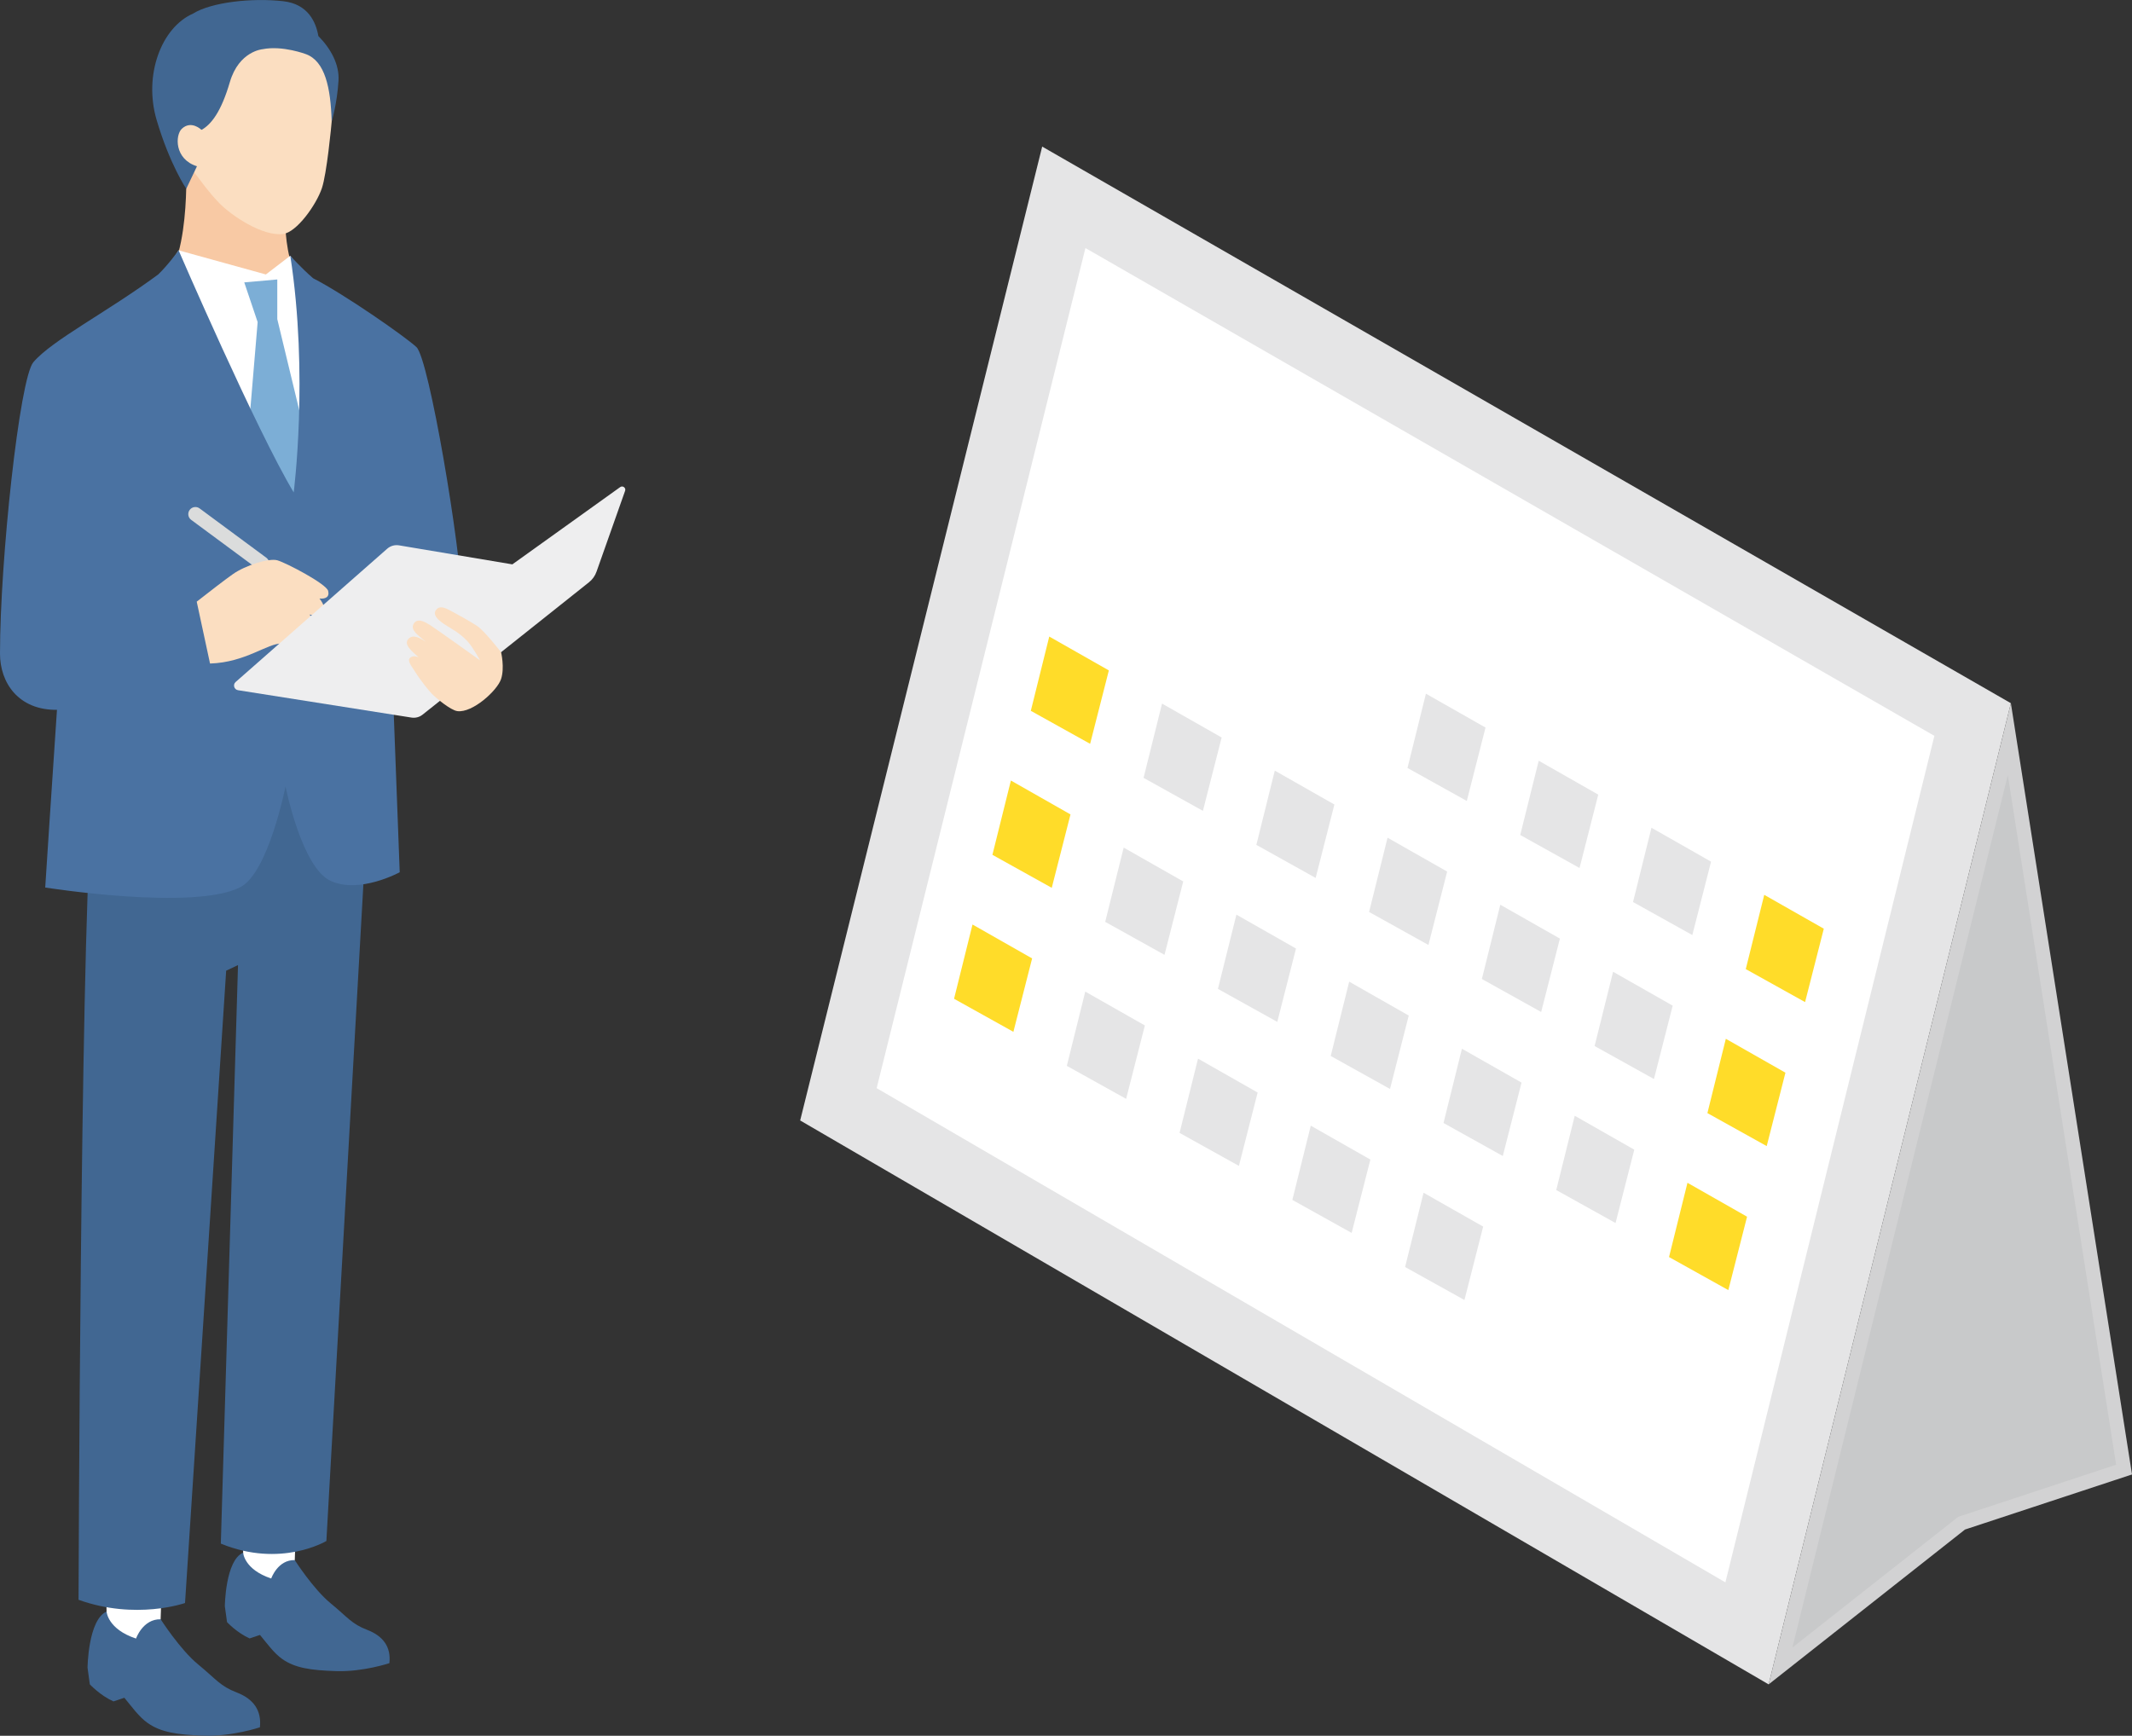 <svg width="210" height="171" viewBox="0 0 210 171" fill="none" xmlns="http://www.w3.org/2000/svg">
<rect x="0" y="0" width="210" height="171" fill="#333333" stroke="none"/>
<g clip-path="url(#clip0_438_7230)">
<path d="M28.454 34.796L14.312 28.646C18.83 28.785 18.338 16.65 18.338 16.65L23.869 18.655L28.102 20.346C28.102 20.346 27.568 28.887 31.801 28.98L28.454 34.796Z" fill="#F8C9A4"/>
<path d="M21.54 19.952C22.838 21.296 25.875 23.288 27.865 23.055C29.235 22.894 31.165 20.155 31.708 18.532C32.183 17.116 32.628 12.539 32.7 11.674C32.773 10.809 33.791 2.684 26.143 1.268C18.279 -0.186 16.255 5.727 16.06 8.313C15.873 10.75 16.463 13.603 19.848 17.918C19.848 17.918 20.633 19.011 21.54 19.948V19.952Z" fill="#FBDEC1"/>
<path d="M19.015 1.34C20.796 0.221 24.788 -0.232 27.905 0.12C30.349 0.395 31.125 2.192 31.358 3.549C32.601 4.808 33.437 6.367 33.343 7.944C33.208 10.208 32.669 11.975 32.669 11.975C32.576 8.627 32.011 6.028 30.141 5.337C30.141 5.337 27.833 4.456 25.874 4.846C25.874 4.846 23.541 5.02 22.642 8.084C21.772 11.051 20.796 12.276 19.808 12.823L19.401 16.379L18.345 18.596C18.345 18.596 16.729 16.218 15.431 11.831C14.116 7.393 15.906 2.697 19.015 1.34Z" fill="#416792"/>
<path d="M19.401 16.379C17.166 15.684 17.251 13.306 17.908 12.687C18.833 11.814 19.825 12.776 19.825 12.776L20.525 13.247L19.885 16.548L19.401 16.375V16.379Z" fill="#FBDEC1"/>
<path d="M29.035 153.693L29.167 149.658L23.873 149.484L23.95 152.968L23.771 156.033L27.415 157.368L29.035 153.693Z" fill="white"/>
<path d="M23.949 152.968C23.949 152.968 24.038 154.617 26.715 155.507C26.715 155.507 27.351 153.659 29.031 153.693C29.031 153.693 30.863 156.554 32.56 157.944C34.257 159.334 34.605 159.97 36.187 160.576C37.765 161.187 38.532 162.276 38.354 163.849C38.354 163.849 35.784 164.709 33.158 164.633C30.52 164.556 29.035 164.298 27.822 163.454C26.982 162.869 26.308 161.907 25.608 161.068L24.585 161.411C23.313 160.835 22.363 159.805 22.363 159.805L22.146 158.241C22.146 158.241 22.193 153.727 23.941 152.964L23.949 152.968Z" fill="#416792"/>
<path d="M15.821 159.525L15.961 155.304L10.417 155.117L10.498 158.767L10.307 161.979L14.128 163.378L15.821 159.525Z" fill="white"/>
<path d="M10.498 158.766C10.498 158.766 10.591 160.496 13.399 161.424C13.399 161.424 14.065 159.487 15.825 159.525C15.825 159.525 17.747 162.526 19.524 163.98C21.302 165.438 21.666 166.099 23.325 166.739C24.979 167.375 25.781 168.519 25.599 170.168C25.599 170.168 22.909 171.071 20.156 170.991C17.391 170.91 15.834 170.639 14.566 169.757C13.683 169.143 12.979 168.134 12.25 167.256L11.177 167.617C9.845 167.015 8.848 165.934 8.848 165.934L8.623 164.294C8.623 164.294 8.674 159.568 10.502 158.762L10.498 158.766Z" fill="#416792"/>
<path d="M36.292 78.263L32.148 151.811C32.148 151.811 27.681 154.511 21.751 152.07L23.444 95.077L22.277 95.628L18.226 157.923C18.226 157.923 13.391 159.636 7.736 157.605C7.736 157.605 7.927 94.912 8.975 80.967L13.327 72.337L32.262 71.985L36.283 78.258L36.292 78.263Z" fill="#416792"/>
<path d="M15.855 27.531L17.59 24.661L26.188 27.039L28.593 25.195L30.439 27.802L32.021 52.348L20.203 52.81L15.855 27.531Z" fill="white"/>
<path d="M27.312 31.439V27.531L24.059 27.819L25.378 31.731L24.059 47.435L29.102 53.136L30.892 46.282L27.312 31.439Z" fill="#7CAED6"/>
<path d="M45.539 59.405C45.37 53.865 42.26 35.359 41.022 34.198C39.902 33.151 33.87 28.955 30.846 27.416C29.658 26.39 28.594 25.195 28.594 25.195C30.418 36.991 28.929 48.508 28.929 48.508C25.264 42.408 17.59 24.661 17.59 24.661C17.59 24.661 16.653 25.996 15.588 27.035C10.558 30.748 5.137 33.507 3.287 35.681C1.93 37.275 0 55.166 0 64.39C0 67.285 1.832 69.972 5.612 69.93C5.217 75.647 4.454 87.435 4.454 87.435C4.454 87.435 19.134 89.762 23.686 87.393C26.447 85.956 28.123 77.474 28.123 77.474C28.123 77.474 29.713 85.477 32.568 86.782C35.419 88.092 39.372 85.93 39.372 85.93L38.439 61.151L45.539 59.397V59.405Z" fill="#4A72A2"/>
<path d="M25.814 56.205C25.67 56.205 25.522 56.158 25.399 56.069L18.828 51.212C18.519 50.983 18.451 50.542 18.684 50.233C18.913 49.923 19.354 49.856 19.664 50.089L26.234 54.946C26.544 55.175 26.612 55.616 26.379 55.925C26.243 56.112 26.031 56.209 25.814 56.209V56.205Z" fill="#DBDCDC"/>
<path d="M29.82 62.236C30.35 62.275 30.919 62.025 30.982 61.562C31.042 61.139 30.664 60.723 30.478 60.545C31.39 60.732 31.945 60.588 31.911 59.871C31.894 59.575 31.682 59.236 31.47 58.968C32.056 59.015 32.475 58.829 32.323 58.214C32.153 57.519 28.145 55.425 27.309 55.196C26.473 54.971 24.166 55.696 22.94 56.561C22.126 57.133 20.552 58.354 19.377 59.274L20.688 65.369C24.204 65.263 26.376 63.343 27.746 63.402C28.688 63.44 30.215 63.478 29.816 62.236H29.82Z" fill="#FBDEC1"/>
<path d="M50.468 55.599L39.3 53.725C38.884 53.658 38.46 53.776 38.142 54.056L23.211 67.187C22.914 67.45 23.058 67.938 23.449 67.997L40.534 70.693C40.92 70.752 41.319 70.65 41.624 70.404L58.01 57.366C58.354 57.095 58.613 56.731 58.757 56.319L61.573 48.351C61.675 48.058 61.34 47.808 61.09 47.986L50.473 55.595L50.468 55.599Z" fill="#EEEEEF"/>
<path d="M49.353 64.25C49.353 64.25 47.712 62.135 46.999 61.669C46.286 61.202 45.247 60.626 44.692 60.333C44.136 60.045 43.343 59.494 42.927 60.121C42.511 60.745 43.589 61.401 44.39 61.885C45.192 62.368 45.485 62.614 45.985 63.11C46.486 63.605 47.288 65.059 47.288 65.059C47.288 65.059 42.817 61.855 42.337 61.562C41.858 61.27 41.103 60.825 40.738 61.465C40.373 62.105 41.307 62.66 41.947 63.237C41.485 62.923 40.7 62.402 40.212 62.957C39.729 63.512 40.602 64.182 41.239 64.763C41.239 64.763 40.721 64.496 40.39 64.805C40.081 65.097 40.53 65.606 40.849 66.119C41.434 67.056 42.219 68.022 42.55 68.361C42.923 68.747 44.382 69.968 45.048 70.057C46.541 70.256 48.976 68.035 49.353 66.903C49.727 65.776 49.353 64.241 49.353 64.241V64.25Z" fill="#FBDEC1"/>
<path d="M102.655 14.442L78.816 110.383L174.209 165.938L198.069 69.277L102.655 14.442Z" fill="#E5E5E6"/>
<path d="M86.35 107.2L106.914 24.436L190.535 72.494L169.95 155.889L86.35 107.2Z" fill="white"/>
<path d="M174.209 165.938L198.069 69.277L210.001 145.258L193.551 150.684L174.209 165.938Z" fill="#D2D2D3"/>
<path d="M197.768 76.356L208.436 144.3L192.882 149.433L176.547 162.314L197.768 76.356Z" fill="#C8C9CA"/>
<path d="M140.452 68.34L138.637 75.656L144.478 78.907L146.323 71.676L140.452 68.34Z" fill="#E5E5E6"/>
<path d="M151.562 74.944L149.742 82.26L155.583 85.511L157.428 78.284L151.562 74.944Z" fill="#E5E5E6"/>
<path d="M162.667 81.547L160.852 88.863L166.692 92.118L168.538 84.887L162.667 81.547Z" fill="#E5E5E6"/>
<path d="M173.777 88.156L171.957 95.472L177.798 98.723L179.643 91.492L173.777 88.156Z" fill="#FFDC29"/>
<path d="M103.351 62.711L101.535 70.027L107.376 73.278L109.221 66.047L103.351 62.711Z" fill="#FFDC29"/>
<path d="M114.46 69.315L112.641 76.631L118.486 79.882L120.331 72.655L114.46 69.315Z" fill="#E5E5E6"/>
<path d="M125.565 75.918L123.75 83.234L129.591 86.49L131.436 79.258L125.565 75.918Z" fill="#E5E5E6"/>
<path d="M136.673 82.527L134.854 89.843L140.699 93.094L142.544 85.863L136.673 82.527Z" fill="#E5E5E6"/>
<path d="M147.778 89.13L145.963 96.446L151.804 99.697L153.649 92.466L147.778 89.13Z" fill="#E5E5E6"/>
<path d="M158.888 95.734L157.068 103.05L162.913 106.301L164.759 99.074L158.888 95.734Z" fill="#E5E5E6"/>
<path d="M169.993 102.338L168.178 109.658L174.019 112.909L175.864 105.678L169.993 102.338Z" fill="#FFDC29"/>
<path d="M99.572 76.894L97.752 84.214L103.597 87.465L105.442 80.234L99.572 76.894Z" fill="#FFDC29"/>
<path d="M110.681 83.501L108.861 90.817L114.702 94.068L116.547 86.837L110.681 83.501Z" fill="#E5E5E6"/>
<path d="M121.785 90.106L119.965 97.421L125.81 100.672L127.655 93.445L121.785 90.106Z" fill="#E5E5E6"/>
<path d="M132.894 96.709L131.074 104.029L136.915 107.28L138.76 100.049L132.894 96.709Z" fill="#E5E5E6"/>
<path d="M143.999 103.317L142.184 110.633L148.024 113.884L149.87 106.653L143.999 103.317Z" fill="#E5E5E6"/>
<path d="M155.109 109.921L153.289 117.237L159.13 120.488L160.975 113.261L155.109 109.921Z" fill="#E5E5E6"/>
<path d="M166.214 116.524L164.398 123.84L170.239 127.096L172.084 119.864L166.214 116.524Z" fill="#FFDC29"/>
<path d="M95.792 91.08L93.973 98.396L99.818 101.651L101.663 94.42L95.792 91.08Z" fill="#FFDC29"/>
<path d="M106.897 97.688L105.082 105.004L110.923 108.255L112.768 101.024L106.897 97.688Z" fill="#E5E5E6"/>
<path d="M118.005 104.292L116.186 111.608L122.031 114.859L123.876 107.632L118.005 104.292Z" fill="#E5E5E6"/>
<path d="M129.11 110.896L127.295 118.211L133.136 121.462L134.981 114.236L129.11 110.896Z" fill="#E5E5E6"/>
<path d="M140.22 117.504L138.4 124.82L144.246 128.071L146.091 120.84L140.22 117.504Z" fill="#E5E5E6"/>
</g>
<defs>
<clipPath id="clip0_438_7230">
<rect width="210" height="171" fill="white"/>
</clipPath>
</defs>
</svg>
